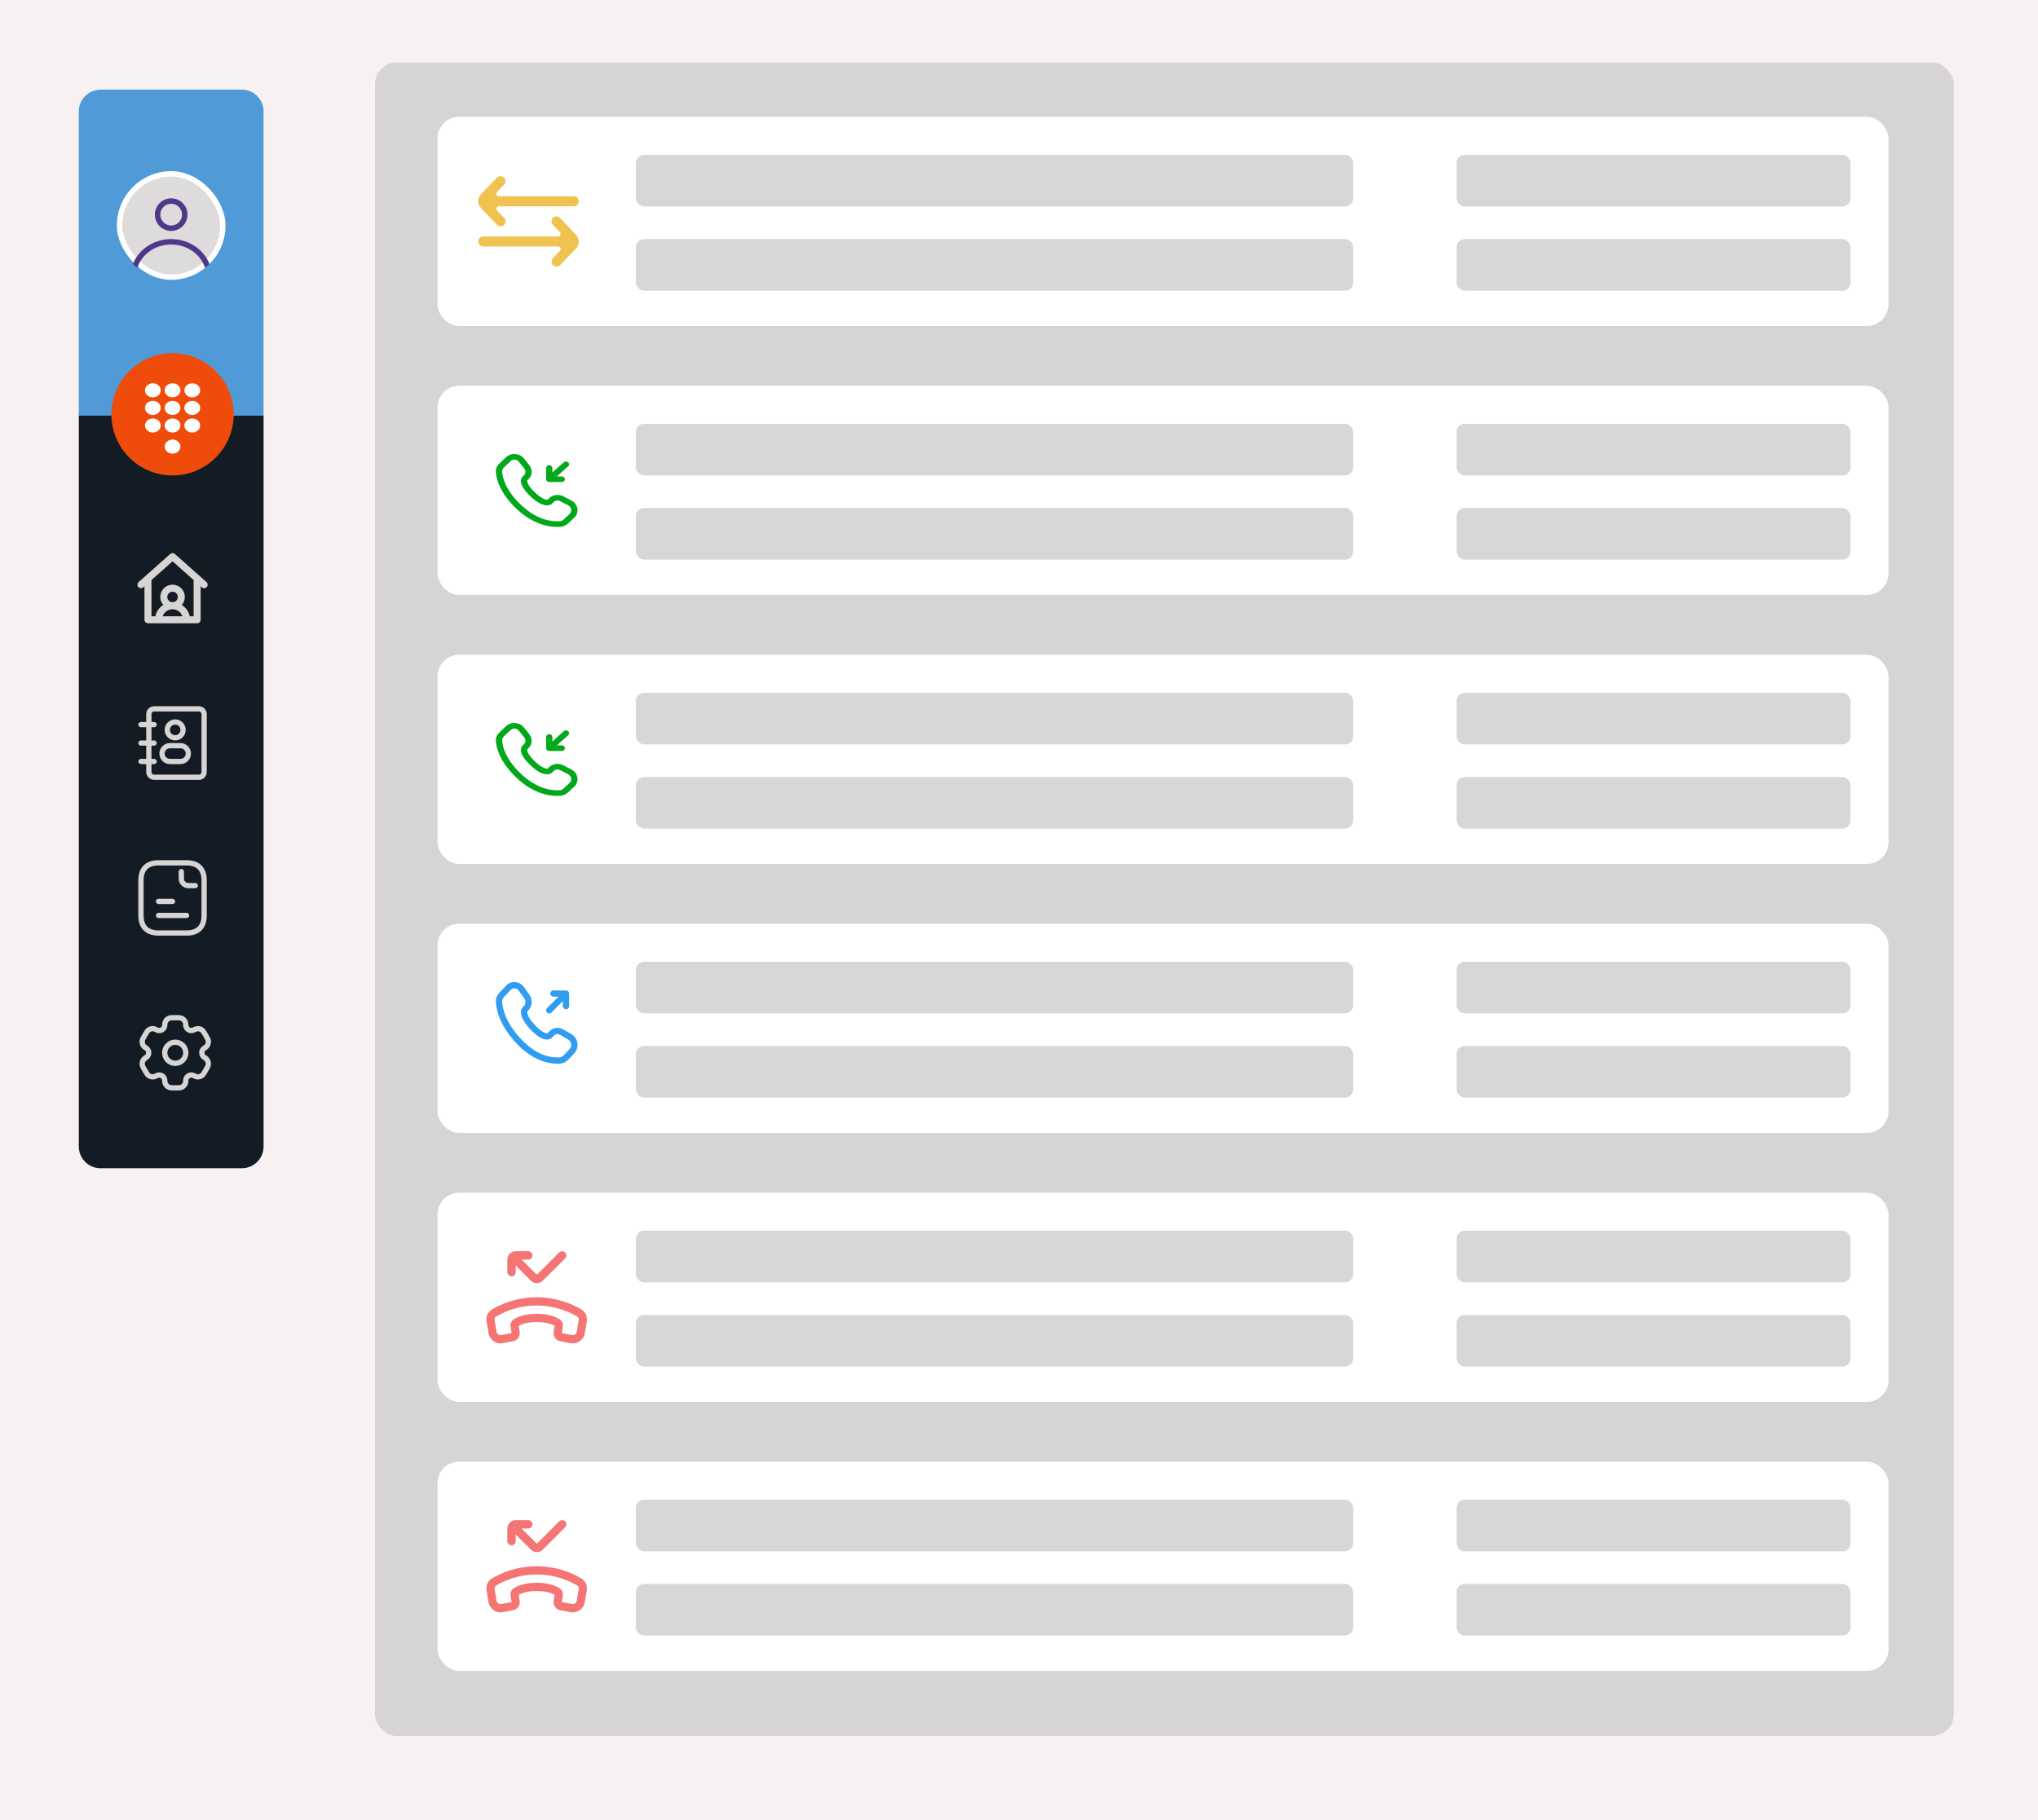 <svg width="750" height="670" viewBox="0 0 750 670" fill="none" xmlns="http://www.w3.org/2000/svg">
<rect x="0" y="0" width="750" height="670" fill="#333333" stroke="none"/>
<g clip-path="url(#clip0_11_199)">
<rect width="750" height="670" fill="white"/>
<rect width="750" height="670" fill="#F7F1F1"/>
<path d="M29 41C29 36.582 32.582 33 37 33H89C93.418 33 97 36.582 97 41V153H29V41Z" fill="#509BD7"/>
<path d="M29 153H97V422C97 426.418 93.418 430 89 430H37C32.582 430 29 426.418 29 422V153Z" fill="#131C24"/>
<rect x="44" y="64" width="38" height="38" rx="19" fill="#DDDBDB"/>
<rect x="44" y="64" width="38" height="38" rx="19" stroke="white" stroke-width="2"/>
<path fill-rule="evenodd" clip-rule="evenodd" d="M69 79C69 82.314 66.314 85 63 85C59.687 85 57 82.314 57 79C57 75.686 59.687 73 63 73C66.314 73 69 75.686 69 79ZM67 79C67 81.209 65.209 83 63 83C60.791 83 59 81.209 59 79C59 76.791 60.791 75 63 75C65.209 75 67 76.791 67 79Z" fill="#4F378A"/>
<path d="M63 88C56.526 88 51.01 91.828 48.908 97.192C49.42 97.7 49.959 98.181 50.523 98.632C52.088 93.708 56.997 90 63 90C69.004 90 73.912 93.708 75.477 98.632C76.041 98.181 76.58 97.7 77.092 97.192C74.991 91.828 69.475 88 63 88Z" fill="#4F378A"/>
<circle cx="63.5" cy="152.5" r="22.5" fill="#EF4C0B"/>
<path d="M56.25 146.248C55.481 146.248 54.743 145.975 54.199 145.489C53.656 145.003 53.35 144.344 53.35 143.657C53.35 142.97 53.656 142.311 54.199 141.825C54.743 141.34 55.481 141.067 56.25 141.067C57.019 141.067 57.757 141.34 58.301 141.825C58.844 142.311 59.15 142.97 59.15 143.657C59.15 144.344 58.844 145.003 58.301 145.489C57.757 145.975 57.019 146.248 56.25 146.248ZM63.5 146.248C62.731 146.248 61.993 145.975 61.449 145.489C60.906 145.003 60.6 144.344 60.6 143.657C60.6 142.97 60.906 142.311 61.449 141.825C61.993 141.34 62.731 141.067 63.5 141.067C64.269 141.067 65.007 141.34 65.551 141.825C66.094 142.311 66.4 142.97 66.4 143.657C66.4 144.344 66.094 145.003 65.551 145.489C65.007 145.975 64.269 146.248 63.5 146.248ZM70.75 146.248C69.981 146.248 69.243 145.975 68.699 145.489C68.156 145.003 67.85 144.344 67.85 143.657C67.85 142.97 68.156 142.311 68.699 141.825C69.243 141.34 69.981 141.067 70.75 141.067C71.519 141.067 72.257 141.34 72.801 141.825C73.344 142.311 73.65 142.97 73.65 143.657C73.65 144.344 73.344 145.003 72.801 145.489C72.257 145.975 71.519 146.248 70.75 146.248ZM56.25 152.725C55.481 152.725 54.743 152.452 54.199 151.966C53.656 151.48 53.35 150.821 53.35 150.134C53.35 149.447 53.656 148.788 54.199 148.302C54.743 147.816 55.481 147.543 56.25 147.543C57.019 147.543 57.757 147.816 58.301 148.302C58.844 148.788 59.15 149.447 59.15 150.134C59.15 150.821 58.844 151.48 58.301 151.966C57.757 152.452 57.019 152.725 56.25 152.725ZM63.5 152.725C62.731 152.725 61.993 152.452 61.449 151.966C60.906 151.48 60.6 150.821 60.6 150.134C60.6 149.447 60.906 148.788 61.449 148.302C61.993 147.816 62.731 147.543 63.5 147.543C64.269 147.543 65.007 147.816 65.551 148.302C66.094 148.788 66.4 149.447 66.4 150.134C66.4 150.821 66.094 151.48 65.551 151.966C65.007 152.452 64.269 152.725 63.5 152.725ZM70.75 152.725C69.981 152.725 69.243 152.452 68.699 151.966C68.156 151.48 67.85 150.821 67.85 150.134C67.85 149.447 68.156 148.788 68.699 148.302C69.243 147.816 69.981 147.543 70.75 147.543C71.519 147.543 72.257 147.816 72.801 148.302C73.344 148.788 73.65 149.447 73.65 150.134C73.65 150.821 73.344 151.48 72.801 151.966C72.257 152.452 71.519 152.725 70.75 152.725ZM56.25 159.201C55.481 159.201 54.743 158.928 54.199 158.443C53.656 157.957 53.35 157.298 53.35 156.611C53.35 155.924 53.656 155.265 54.199 154.779C54.743 154.293 55.481 154.02 56.25 154.02C57.019 154.02 57.757 154.293 58.301 154.779C58.844 155.265 59.15 155.924 59.15 156.611C59.15 157.298 58.844 157.957 58.301 158.443C57.757 158.928 57.019 159.201 56.25 159.201ZM63.5 159.201C62.731 159.201 61.993 158.928 61.449 158.443C60.906 157.957 60.6 157.298 60.6 156.611C60.6 155.924 60.906 155.265 61.449 154.779C61.993 154.293 62.731 154.02 63.5 154.02C64.269 154.02 65.007 154.293 65.551 154.779C66.094 155.265 66.4 155.924 66.4 156.611C66.4 157.298 66.094 157.957 65.551 158.443C65.007 158.928 64.269 159.201 63.5 159.201ZM63.5 166.973C62.731 166.973 61.993 166.7 61.449 166.215C60.906 165.729 60.6 165.07 60.6 164.383C60.6 163.696 60.906 163.037 61.449 162.551C61.993 162.065 62.731 161.792 63.5 161.792C64.269 161.792 65.007 162.065 65.551 162.551C66.094 163.037 66.4 163.696 66.4 164.383C66.4 165.07 66.094 165.729 65.551 166.215C65.007 166.7 64.269 166.973 63.5 166.973ZM70.75 159.201C69.981 159.201 69.243 158.928 68.699 158.443C68.156 157.957 67.85 157.298 67.85 156.611C67.85 155.924 68.156 155.265 68.699 154.779C69.243 154.293 69.981 154.02 70.75 154.02C71.519 154.02 72.257 154.293 72.801 154.779C73.344 155.265 73.65 155.924 73.65 156.611C73.65 157.298 73.344 157.957 72.801 158.443C72.257 158.928 71.519 159.201 70.75 159.201Z" fill="white"/>
<rect x="138" y="23" width="581" height="616" rx="8" fill="#D7D4D4"/>
<g clip-path="url(#clip1_11_199)">
<path fill-rule="evenodd" clip-rule="evenodd" d="M56.719 259.938C55.125 259.938 53.812 261.25 53.812 262.844V265.75H51.875C51.618 265.75 51.372 265.852 51.19 266.034C51.008 266.215 50.906 266.462 50.906 266.719C50.906 266.976 51.008 267.222 51.19 267.404C51.372 267.585 51.618 267.688 51.875 267.688H53.812V272.531H51.875C51.618 272.531 51.372 272.633 51.19 272.815C51.008 272.997 50.906 273.243 50.906 273.5C50.906 273.757 51.008 274.003 51.19 274.185C51.372 274.367 51.618 274.469 51.875 274.469H53.812V279.312H51.875C51.618 279.312 51.372 279.415 51.19 279.596C51.008 279.778 50.906 280.024 50.906 280.281C50.906 280.538 51.008 280.785 51.19 280.966C51.372 281.148 51.618 281.25 51.875 281.25H53.812V284.156C53.812 285.75 55.125 287.062 56.719 287.062H73.188C74.781 287.062 76.094 285.75 76.094 284.156V262.844C76.094 261.25 74.781 259.938 73.188 259.938H56.719ZM103.219 259.938C101.625 259.938 100.312 261.25 100.312 262.844V265.75H98.375C98.118 265.75 97.872 265.852 97.69 266.034C97.508 266.215 97.406 266.462 97.406 266.719C97.406 266.976 97.508 267.222 97.69 267.404C97.872 267.585 98.118 267.688 98.375 267.688H100.312V272.531H98.375C98.118 272.531 97.872 272.633 97.69 272.815C97.508 272.997 97.406 273.243 97.406 273.5C97.406 273.757 97.508 274.003 97.69 274.185C97.872 274.367 98.118 274.469 98.375 274.469H100.312V279.312H98.375C98.118 279.312 97.872 279.415 97.69 279.596C97.508 279.778 97.406 280.024 97.406 280.281C97.406 280.538 97.508 280.785 97.69 280.966C97.872 281.148 98.118 281.25 98.375 281.25H100.312V284.156C100.312 285.75 101.625 287.062 103.219 287.062H119.688C121.281 287.062 122.594 285.75 122.594 284.156V262.844C122.594 261.25 121.281 259.938 119.688 259.938H103.219ZM56.719 261.875H73.188C73.741 261.875 74.156 262.29 74.156 262.844V284.156C74.156 284.71 73.741 285.125 73.188 285.125H56.719C56.165 285.125 55.75 284.71 55.75 284.156V281.25H56.719C56.976 281.25 57.222 281.148 57.404 280.966C57.585 280.785 57.688 280.538 57.688 280.281C57.688 280.024 57.585 279.778 57.404 279.596C57.222 279.415 56.976 279.312 56.719 279.312H55.75V274.469H56.719C56.976 274.469 57.222 274.367 57.404 274.185C57.585 274.003 57.688 273.757 57.688 273.5C57.688 273.243 57.585 272.997 57.404 272.815C57.222 272.633 56.976 272.531 56.719 272.531H55.75V267.688H56.719C56.976 267.688 57.222 267.585 57.404 267.404C57.585 267.222 57.688 266.976 57.688 266.719C57.688 266.462 57.585 266.215 57.404 266.034C57.222 265.852 56.976 265.75 56.719 265.75H55.75V262.844C55.75 262.29 56.165 261.875 56.719 261.875ZM103.219 261.875H119.688C120.241 261.875 120.656 262.29 120.656 262.844V284.156C120.656 284.71 120.241 285.125 119.688 285.125H103.219C102.665 285.125 102.25 284.71 102.25 284.156V281.25H103.219C103.476 281.25 103.722 281.148 103.904 280.966C104.085 280.785 104.188 280.538 104.188 280.281C104.188 280.024 104.085 279.778 103.904 279.596C103.722 279.415 103.476 279.312 103.219 279.312H102.25V274.469H103.219C103.476 274.469 103.722 274.367 103.904 274.185C104.085 274.003 104.188 273.757 104.188 273.5C104.188 273.243 104.085 272.997 103.904 272.815C103.722 272.633 103.476 272.531 103.219 272.531H102.25V267.688H103.219C103.476 267.688 103.722 267.585 103.904 267.404C104.085 267.222 104.188 266.976 104.188 266.719C104.188 266.462 104.085 266.215 103.904 266.034C103.722 265.852 103.476 265.75 103.219 265.75H102.25V262.844C102.25 262.29 102.665 261.875 103.219 261.875ZM64.469 264.781C62.34 264.781 60.594 266.528 60.594 268.656C60.594 270.785 62.34 272.531 64.469 272.531C66.597 272.531 68.344 270.785 68.344 268.656C68.344 266.528 66.597 264.781 64.469 264.781ZM64.469 266.719C65.55 266.719 66.406 267.575 66.406 268.656C66.406 269.738 65.55 270.594 64.469 270.594C63.387 270.594 62.531 269.738 62.531 268.656C62.531 267.575 63.387 266.719 64.469 266.719ZM111.938 266.719C108.204 266.719 105.156 269.766 105.156 273.5C105.156 277.234 108.204 280.281 111.938 280.281C112.065 280.281 112.191 280.256 112.308 280.208C112.426 280.159 112.533 280.087 112.623 279.998C112.712 279.908 112.784 279.801 112.833 279.683C112.881 279.566 112.906 279.44 112.906 279.312C112.906 279.185 112.881 279.059 112.833 278.942C112.784 278.824 112.712 278.717 112.623 278.627C112.533 278.538 112.426 278.466 112.308 278.417C112.191 278.369 112.065 278.344 111.938 278.344C109.251 278.344 107.094 276.187 107.094 273.5C107.094 270.813 109.251 268.656 111.938 268.656C114.624 268.656 116.781 270.813 116.781 273.5V275.438C116.781 275.984 116.359 276.406 115.812 276.406C115.266 276.406 114.844 275.984 114.844 275.438V273.5C114.844 271.906 113.531 270.594 111.938 270.594C110.344 270.594 109.031 271.906 109.031 273.5C109.031 275.094 110.344 276.406 111.938 276.406C112.316 276.406 112.679 276.331 113.012 276.196C113.35 277.427 114.481 278.344 115.812 278.344C117.406 278.344 118.719 277.031 118.719 275.438V273.5C118.719 269.766 115.671 266.719 111.938 266.719ZM111.938 272.531C112.484 272.531 112.906 272.953 112.906 273.5C112.906 274.047 112.484 274.469 111.938 274.469C111.391 274.469 110.969 274.047 110.969 273.5C110.969 272.953 111.391 272.531 111.938 272.531ZM62.531 273.5C60.401 273.5 58.656 275.245 58.656 277.375C58.656 279.505 60.401 281.25 62.531 281.25H66.406C68.536 281.25 70.281 279.505 70.281 277.375C70.281 275.245 68.536 273.5 66.406 273.5H62.531ZM62.531 275.438H66.406C67.496 275.438 68.344 276.285 68.344 277.375C68.344 278.465 67.496 279.312 66.406 279.312H62.531C61.441 279.312 60.594 278.465 60.594 277.375C60.594 276.285 61.441 275.438 62.531 275.438Z" fill="#D7D4D4"/>
</g>
<path d="M75.983 214.243L64.358 203.909C64.121 203.699 63.816 203.583 63.5 203.583C63.184 203.583 62.879 203.699 62.642 203.909L51.017 214.243C50.761 214.47 50.606 214.79 50.586 215.132C50.566 215.474 50.682 215.81 50.909 216.066C51.137 216.322 51.457 216.477 51.799 216.498C52.141 216.518 52.477 216.401 52.733 216.174L53.167 215.788V228.125C53.167 228.295 53.2 228.463 53.265 228.619C53.33 228.776 53.425 228.918 53.545 229.038C53.665 229.158 53.807 229.254 53.964 229.318C54.121 229.383 54.289 229.417 54.458 229.417H72.542C72.711 229.417 72.879 229.383 73.036 229.318C73.193 229.254 73.335 229.158 73.455 229.038C73.575 228.918 73.67 228.776 73.735 228.619C73.8 228.463 73.833 228.295 73.833 228.125V215.788L74.267 216.174C74.394 216.287 74.542 216.373 74.702 216.429C74.862 216.484 75.032 216.508 75.201 216.498C75.371 216.488 75.536 216.444 75.689 216.37C75.841 216.296 75.978 216.193 76.091 216.066C76.203 215.939 76.29 215.792 76.345 215.631C76.401 215.471 76.424 215.301 76.414 215.132C76.404 214.963 76.361 214.797 76.287 214.645C76.213 214.492 76.109 214.355 75.983 214.243ZM59.863 226.833C60.126 226.079 60.618 225.424 61.269 224.962C61.921 224.499 62.701 224.25 63.5 224.25C64.299 224.25 65.079 224.499 65.731 224.962C66.382 225.424 66.874 226.079 67.137 226.833H59.863ZM61.562 219.729C61.562 219.346 61.676 218.971 61.889 218.653C62.102 218.334 62.404 218.086 62.758 217.939C63.113 217.793 63.502 217.754 63.878 217.829C64.254 217.904 64.599 218.088 64.87 218.359C65.141 218.63 65.326 218.975 65.4 219.351C65.475 219.727 65.437 220.117 65.29 220.471C65.143 220.825 64.895 221.127 64.576 221.34C64.258 221.553 63.883 221.667 63.5 221.667C62.986 221.666 62.494 221.462 62.131 221.099C61.767 220.735 61.563 220.243 61.562 219.729ZM71.25 226.833H69.828C69.649 225.977 69.299 225.166 68.797 224.449C68.296 223.732 67.654 223.125 66.91 222.664C67.622 221.851 68.016 220.809 68.021 219.729C68.021 218.53 67.544 217.38 66.697 216.532C65.849 215.685 64.699 215.208 63.5 215.208C62.301 215.208 61.151 215.685 60.303 216.532C59.456 217.38 58.979 218.53 58.979 219.729C58.983 220.809 59.378 221.851 60.09 222.664C59.346 223.125 58.705 223.732 58.203 224.449C57.702 225.166 57.351 225.977 57.172 226.833H55.75V213.492L63.5 206.603L71.25 213.492V226.833Z" fill="#D7D4D4"/>
<path fill-rule="evenodd" clip-rule="evenodd" d="M54.119 320.019C53.291 320.91 52.844 322.253 52.844 324.042V336.958C52.844 338.747 53.291 340.09 54.119 340.981C54.934 341.86 56.258 342.448 58.333 342.448H68.667C70.742 342.448 72.066 341.86 72.881 340.981C73.709 340.09 74.156 338.747 74.156 336.958V324.042C74.156 322.253 73.709 320.91 72.881 320.019C72.066 319.14 70.742 318.552 68.667 318.552H58.333C56.258 318.552 54.934 319.14 54.119 320.019ZM52.699 318.7C53.982 317.318 55.888 316.615 58.333 316.615H68.667C71.112 316.615 73.018 317.318 74.301 318.7C75.572 320.069 76.094 321.956 76.094 324.042V336.958C76.094 339.044 75.572 340.931 74.301 342.3C73.018 343.682 71.112 344.385 68.667 344.385H58.333C55.888 344.385 53.982 343.682 52.699 342.3C51.428 340.931 50.906 339.044 50.906 336.958V324.042C50.906 321.956 51.428 320.069 52.699 318.7Z" fill="#D7D4D4"/>
<path fill-rule="evenodd" clip-rule="evenodd" d="M66.729 319.844C67.264 319.844 67.698 320.277 67.698 320.813V323.396C67.698 324.282 68.427 325.01 69.312 325.01H71.896C72.431 325.01 72.865 325.444 72.865 325.979C72.865 326.514 72.431 326.948 71.896 326.948H69.312C67.357 326.948 65.76 325.352 65.76 323.396V320.813C65.76 320.277 66.194 319.844 66.729 319.844Z" fill="#D7D4D4"/>
<path fill-rule="evenodd" clip-rule="evenodd" d="M57.365 331.792C57.365 331.257 57.798 330.823 58.333 330.823H63.5C64.035 330.823 64.469 331.257 64.469 331.792C64.469 332.327 64.035 332.76 63.5 332.76H58.333C57.798 332.76 57.365 332.327 57.365 331.792Z" fill="#D7D4D4"/>
<path fill-rule="evenodd" clip-rule="evenodd" d="M57.365 336.958C57.365 336.423 57.798 335.99 58.333 335.99H68.667C69.202 335.99 69.635 336.423 69.635 336.958C69.635 337.493 69.202 337.927 68.667 337.927H58.333C57.798 337.927 57.365 337.493 57.365 336.958Z" fill="#D7D4D4"/>
<path fill-rule="evenodd" clip-rule="evenodd" d="M64.5 382.656C61.825 382.656 59.656 384.825 59.656 387.5C59.656 390.175 61.825 392.344 64.5 392.344C67.175 392.344 69.344 390.175 69.344 387.5C69.344 384.825 67.175 382.656 64.5 382.656ZM61.594 387.5C61.594 385.895 62.895 384.594 64.5 384.594C66.105 384.594 67.406 385.895 67.406 387.5C67.406 389.105 66.105 390.406 64.5 390.406C62.895 390.406 61.594 389.105 61.594 387.5Z" fill="#D7D4D4"/>
<path fill-rule="evenodd" clip-rule="evenodd" d="M64.467 373.615C63.893 373.615 63.414 373.615 63.02 373.641C62.611 373.669 62.224 373.73 61.849 373.885C60.979 374.245 60.287 374.937 59.927 375.807C59.739 376.26 59.688 376.738 59.669 377.257C59.653 377.674 59.443 378.022 59.132 378.202C58.821 378.381 58.414 378.39 58.045 378.194C57.586 377.952 57.147 377.757 56.661 377.693C55.727 377.57 54.782 377.823 54.035 378.397C53.713 378.644 53.467 378.949 53.238 379.289C53.018 379.617 52.778 380.032 52.491 380.529L52.459 380.585C52.172 381.083 51.932 381.498 51.758 381.852C51.578 382.221 51.437 382.586 51.384 382.988C51.261 383.922 51.514 384.867 52.087 385.614C52.386 386.003 52.774 386.286 53.214 386.562C53.567 386.785 53.764 387.141 53.764 387.5C53.764 387.859 53.567 388.215 53.214 388.438C52.774 388.714 52.386 388.997 52.087 389.386C51.514 390.133 51.261 391.078 51.383 392.012C51.437 392.414 51.578 392.779 51.758 393.148C51.932 393.502 52.172 393.917 52.459 394.414L52.491 394.471C52.778 394.968 53.018 395.383 53.238 395.71C53.467 396.051 53.712 396.356 54.035 396.603C54.782 397.177 55.727 397.43 56.66 397.307C57.147 397.243 57.586 397.048 58.045 396.806C58.414 396.61 58.821 396.619 59.132 396.798C59.443 396.978 59.653 397.326 59.669 397.743C59.688 398.262 59.739 398.74 59.927 399.193C60.287 400.063 60.979 400.755 61.849 401.115C62.224 401.27 62.611 401.331 63.02 401.359C63.414 401.385 63.893 401.385 64.467 401.385H64.533C65.107 401.385 65.586 401.385 65.98 401.359C66.389 401.331 66.776 401.27 67.151 401.115C68.021 400.755 68.713 400.063 69.073 399.193C69.261 398.74 69.312 398.262 69.331 397.743C69.347 397.326 69.557 396.978 69.868 396.798C70.179 396.619 70.586 396.61 70.955 396.805C71.414 397.048 71.853 397.243 72.339 397.307C73.273 397.43 74.218 397.177 74.965 396.603C75.287 396.356 75.533 396.051 75.762 395.71C75.982 395.383 76.222 394.968 76.509 394.471L76.541 394.414C76.828 393.917 77.068 393.502 77.242 393.148C77.422 392.779 77.563 392.414 77.616 392.012C77.739 391.078 77.486 390.133 76.913 389.386C76.614 388.997 76.226 388.714 75.786 388.438C75.433 388.215 75.237 387.859 75.237 387.5C75.237 387.141 75.433 386.785 75.786 386.563C76.226 386.286 76.614 386.003 76.913 385.614C77.486 384.867 77.74 383.922 77.617 382.988C77.563 382.586 77.422 382.221 77.242 381.852C77.068 381.498 76.829 381.083 76.541 380.586L76.509 380.529C76.222 380.032 75.982 379.617 75.762 379.289C75.533 378.949 75.288 378.644 74.966 378.397C74.218 377.823 73.273 377.57 72.339 377.693C71.853 377.757 71.414 377.952 70.955 378.194C70.586 378.39 70.179 378.381 69.868 378.202C69.558 378.022 69.347 377.674 69.331 377.257C69.312 376.738 69.261 376.26 69.073 375.807C68.713 374.937 68.021 374.245 67.151 373.885C66.776 373.73 66.389 373.669 65.98 373.641C65.586 373.615 65.107 373.615 64.533 373.615H64.467ZM62.59 375.675C62.69 375.634 62.842 375.596 63.152 375.574C63.472 375.553 63.885 375.552 64.5 375.552C65.115 375.552 65.528 375.553 65.847 375.574C66.159 375.596 66.31 375.634 66.409 375.675C66.805 375.839 67.12 376.153 67.283 376.549C67.335 376.674 67.378 376.868 67.395 377.329C67.433 378.353 67.962 379.338 68.9 379.88C69.837 380.421 70.955 380.386 71.861 379.907C72.269 379.692 72.459 379.632 72.592 379.614C73.017 379.558 73.446 379.673 73.786 379.934C73.872 379.999 73.98 380.112 74.154 380.37C74.333 380.636 74.54 380.993 74.847 381.526C75.155 382.059 75.361 382.417 75.502 382.704C75.639 382.984 75.681 383.134 75.695 383.241C75.751 383.666 75.636 384.095 75.376 384.435C75.293 384.542 75.147 384.676 74.755 384.922C73.888 385.467 73.299 386.417 73.299 387.5C73.299 388.583 73.888 389.533 74.755 390.078C75.146 390.324 75.293 390.458 75.376 390.565C75.636 390.905 75.751 391.334 75.695 391.759C75.681 391.866 75.639 392.016 75.501 392.296C75.361 392.583 75.155 392.941 74.847 393.474C74.54 394.007 74.333 394.364 74.154 394.63C73.98 394.888 73.871 395 73.786 395.066C73.446 395.327 73.017 395.442 72.592 395.386C72.458 395.368 72.268 395.308 71.86 395.093C70.955 394.614 69.837 394.579 68.899 395.12C67.962 395.662 67.433 396.647 67.395 397.671C67.378 398.132 67.335 398.326 67.283 398.451C67.12 398.847 66.805 399.161 66.409 399.325C66.31 399.366 66.159 399.404 65.847 399.426C65.528 399.447 65.115 399.448 64.5 399.448C63.885 399.448 63.472 399.447 63.152 399.426C62.842 399.404 62.69 399.366 62.59 399.325C62.195 399.161 61.88 398.847 61.717 398.451C61.665 398.326 61.622 398.132 61.605 397.671C61.567 396.647 61.038 395.662 60.1 395.12C59.163 394.579 58.045 394.614 57.14 395.093C56.731 395.308 56.542 395.368 56.408 395.386C55.983 395.442 55.554 395.327 55.214 395.066C55.128 395.001 55.02 394.888 54.846 394.63C54.667 394.364 54.46 394.007 54.153 393.474C53.845 392.941 53.639 392.583 53.498 392.296C53.361 392.016 53.319 391.866 53.304 391.759C53.249 391.334 53.364 390.905 53.624 390.565C53.706 390.458 53.854 390.324 54.244 390.078C55.112 389.533 55.701 388.583 55.701 387.5C55.701 386.417 55.112 385.467 54.245 384.922C53.854 384.676 53.707 384.542 53.624 384.435C53.364 384.095 53.249 383.666 53.305 383.241C53.319 383.134 53.361 382.984 53.498 382.704C53.639 382.416 53.845 382.059 54.153 381.526C54.461 380.993 54.667 380.636 54.846 380.37C55.02 380.111 55.129 379.999 55.214 379.934C55.554 379.673 55.983 379.558 56.408 379.614C56.542 379.632 56.732 379.692 57.14 379.907C58.045 380.386 59.163 380.421 60.1 379.88C61.038 379.338 61.567 378.353 61.605 377.329C61.622 376.868 61.665 376.674 61.717 376.549C61.88 376.153 62.195 375.839 62.59 375.675Z" fill="#D7D4D4"/>
<rect x="161" y="43" width="534" height="77" rx="8" fill="white"/>
<rect x="161" y="142" width="534" height="77" rx="8" fill="white"/>
<rect x="161" y="241" width="534" height="77" rx="8" fill="white"/>
<rect x="161" y="340" width="534" height="77" rx="8" fill="white"/>
<rect x="161" y="439" width="534" height="77" rx="8" fill="white"/>
<rect x="161" y="538" width="534" height="77" rx="8" fill="white"/>
<rect x="234" y="57" width="264" height="19" rx="3" fill="#D9D6D6"/>
<rect x="234" y="156" width="264" height="19" rx="3" fill="#D9D6D6"/>
<rect x="234" y="255" width="264" height="19" rx="3" fill="#D9D6D6"/>
<rect x="234" y="354" width="264" height="19" rx="3" fill="#D9D6D6"/>
<rect x="234" y="453" width="264" height="19" rx="3" fill="#D9D6D6"/>
<rect x="234" y="552" width="264" height="19" rx="3" fill="#D9D6D6"/>
<rect x="536" y="57" width="145" height="19" rx="3" fill="#D9D6D6"/>
<rect x="536" y="156" width="145" height="19" rx="3" fill="#D9D6D6"/>
<rect x="536" y="255" width="145" height="19" rx="3" fill="#D9D6D6"/>
<rect x="536" y="354" width="145" height="19" rx="3" fill="#D9D6D6"/>
<rect x="536" y="453" width="145" height="19" rx="3" fill="#D9D6D6"/>
<rect x="536" y="552" width="145" height="19" rx="3" fill="#D9D6D6"/>
<rect x="536" y="88" width="145" height="19" rx="3" fill="#D9D6D6"/>
<rect x="536" y="187" width="145" height="19" rx="3" fill="#D9D6D6"/>
<rect x="536" y="286" width="145" height="19" rx="3" fill="#D9D6D6"/>
<rect x="536" y="385" width="145" height="19" rx="3" fill="#D9D6D6"/>
<rect x="536" y="484" width="145" height="19" rx="3" fill="#D9D6D6"/>
<rect x="536" y="583" width="145" height="19" rx="3" fill="#D9D6D6"/>
<rect x="234" y="88" width="264" height="19" rx="3" fill="#D9D6D6"/>
<rect x="234" y="187" width="264" height="19" rx="3" fill="#D9D6D6"/>
<rect x="234" y="286" width="264" height="19" rx="3" fill="#D9D6D6"/>
<rect x="234" y="385" width="264" height="19" rx="3" fill="#D9D6D6"/>
<rect x="234" y="484" width="264" height="19" rx="3" fill="#D9D6D6"/>
<rect x="234" y="583" width="264" height="19" rx="3" fill="#D9D6D6"/>
<g clip-path="url(#clip2_11_199)">
<path fill-rule="evenodd" clip-rule="evenodd" d="M185.531 67.952L182.919 70.691C182.36 71.282 182.778 72.233 183.591 72.233H211.15C212.171 72.233 213 73.083 213 74.105V74.093C213 75.117 212.171 75.935 211.15 75.935H183.618C182.802 75.935 182.386 76.937 182.952 77.524L185.55 80.225C186.253 80.963 186.221 82.139 185.476 82.835L185.472 82.843C184.736 83.533 183.581 83.498 182.888 82.763L177.01 76.583C175.658 75.152 175.665 72.912 177.023 71.487L182.849 65.418C183.541 64.693 184.686 64.658 185.42 65.341L185.439 65.359C186.182 66.049 186.223 67.212 185.531 67.952ZM203.561 97.642L203.58 97.66C204.314 98.343 205.459 98.308 206.151 97.582L211.977 91.513C213.337 90.088 213.342 87.848 211.992 86.415L206.112 80.236C205.421 79.502 204.266 79.466 203.53 80.154L203.524 80.16C202.779 80.856 202.747 82.028 203.452 82.765L206.048 85.464C206.614 86.053 206.198 87.043 205.382 87.043H177.85C176.829 87.043 176 87.861 176 88.885V88.888C176 89.91 176.829 90.746 177.85 90.746H205.409C206.222 90.746 206.64 91.708 206.081 92.299L203.469 95.054C202.777 95.794 202.818 96.951 203.561 97.642Z" fill="#F0C351"/>
</g>
<path fill-rule="evenodd" clip-rule="evenodd" d="M192.853 168.788C191.29 166.813 188.163 166.48 186.273 168.258L183.853 170.534C183.027 171.311 182.399 172.39 182.475 173.649C182.628 176.195 183.838 181.408 190.21 187.401C197.039 193.823 203.553 194.146 206.365 193.898C207.516 193.797 208.448 193.248 209.132 192.605L211.322 190.546C213.334 188.653 212.748 185.487 210.23 184.192L207.285 182.678C205.591 181.807 203.491 182.057 202.144 183.324L201.514 183.916C201.469 183.93 201.329 183.964 201.062 183.925C200.441 183.835 199.102 183.346 196.894 181.269C194.693 179.199 194.151 177.924 194.048 177.297C193.998 176.994 194.049 176.835 194.069 176.785L194.072 176.777L194.45 176.422C195.941 175.019 196.047 172.823 194.797 171.244L192.853 168.788ZM187.95 169.681C188.756 168.923 190.175 168.982 190.965 169.98L192.909 172.437C193.56 173.259 193.46 174.353 192.773 174.999L192.331 175.415L193.15 176.11C192.331 175.415 192.329 175.417 192.329 175.417L192.326 175.419L192.322 175.423L192.313 175.432L192.292 175.453C192.278 175.468 192.262 175.485 192.245 175.504C192.211 175.542 192.173 175.589 192.132 175.645C192.052 175.758 191.964 175.906 191.89 176.092C191.739 176.47 191.657 176.971 191.76 177.596C191.961 178.825 192.863 180.477 195.217 182.692C197.565 184.9 199.338 185.768 200.691 185.964C201.385 186.065 201.947 185.985 202.373 185.835C202.581 185.761 202.745 185.675 202.869 185.597C202.93 185.558 202.982 185.521 203.023 185.489C203.044 185.472 203.062 185.457 203.078 185.443L203.1 185.424L203.11 185.415L203.114 185.411L203.117 185.409C203.117 185.409 203.119 185.407 202.306 184.717L203.119 185.407L203.821 184.746C204.415 184.188 205.341 184.062 206.131 184.468L209.077 185.983C210.342 186.634 210.59 188.234 209.645 189.123L207.455 191.183C207.025 191.587 206.575 191.804 206.137 191.843C203.925 192.038 198.153 191.871 191.887 185.978C185.911 180.358 184.909 175.617 184.784 173.538C184.751 172.988 185.019 172.437 185.53 171.957L187.95 169.681Z" fill="#01A91A"/>
<path d="M206.75 177.428C207.389 177.428 207.906 176.965 207.906 176.395C207.906 175.824 207.389 175.362 206.75 175.362H204.916L209.109 171.616C209.561 171.213 209.561 170.559 209.109 170.155C208.658 169.752 207.926 169.752 207.474 170.155L203.281 173.901V172.263C203.281 171.693 202.764 171.23 202.125 171.23C201.486 171.23 200.969 171.693 200.969 172.263V176.395C200.969 176.965 201.486 177.428 202.125 177.428H206.75Z" fill="#01A91A"/>
<path fill-rule="evenodd" clip-rule="evenodd" d="M192.853 267.788C191.29 265.813 188.163 265.48 186.273 267.258L183.853 269.534C183.027 270.311 182.399 271.39 182.475 272.649C182.628 275.195 183.838 280.408 190.21 286.401C197.039 292.823 203.553 293.146 206.365 292.898C207.516 292.797 208.448 292.248 209.132 291.605L211.322 289.546C213.334 287.653 212.748 284.487 210.23 283.192L207.285 281.678C205.591 280.807 203.491 281.057 202.144 282.324L201.514 282.916C201.469 282.93 201.329 282.964 201.062 282.925C200.441 282.835 199.102 282.346 196.894 280.269C194.693 278.199 194.151 276.924 194.048 276.297C193.998 275.994 194.049 275.835 194.069 275.785L194.072 275.777L194.45 275.422C195.941 274.019 196.047 271.823 194.797 270.244L192.853 267.788ZM187.95 268.681C188.756 267.923 190.175 267.982 190.965 268.98L192.909 271.437C193.56 272.259 193.46 273.353 192.773 273.999L192.331 274.415L193.15 275.11C192.331 274.415 192.329 274.417 192.329 274.417L192.326 274.419L192.322 274.423L192.313 274.432L192.292 274.453C192.278 274.468 192.262 274.485 192.245 274.504C192.211 274.542 192.173 274.589 192.132 274.645C192.052 274.758 191.964 274.906 191.89 275.092C191.739 275.47 191.657 275.971 191.76 276.596C191.961 277.825 192.863 279.477 195.217 281.692C197.565 283.9 199.338 284.768 200.691 284.964C201.385 285.065 201.947 284.985 202.373 284.835C202.581 284.761 202.745 284.675 202.869 284.597C202.93 284.558 202.982 284.521 203.023 284.489C203.044 284.472 203.062 284.457 203.078 284.443L203.1 284.424L203.11 284.415L203.114 284.411L203.117 284.409C203.117 284.409 203.119 284.407 202.306 283.717L203.119 284.407L203.821 283.746C204.415 283.188 205.341 283.062 206.131 283.468L209.077 284.983C210.342 285.634 210.59 287.234 209.645 288.123L207.455 290.183C207.025 290.587 206.575 290.804 206.137 290.843C203.925 291.038 198.153 290.871 191.887 284.978C185.911 279.358 184.909 274.617 184.784 272.538C184.751 271.988 185.019 271.437 185.53 270.957L187.95 268.681Z" fill="#01A91A"/>
<path d="M206.75 276.428C207.389 276.428 207.906 275.965 207.906 275.395C207.906 274.824 207.389 274.362 206.75 274.362H204.916L209.109 270.616C209.561 270.213 209.561 269.559 209.109 269.155C208.658 268.752 207.926 268.752 207.474 269.155L203.281 272.901V271.263C203.281 270.693 202.764 270.23 202.125 270.23C201.486 270.23 200.969 270.693 200.969 271.263V275.395C200.969 275.965 201.486 276.428 202.125 276.428H206.75Z" fill="#01A91A"/>
<path fill-rule="evenodd" clip-rule="evenodd" d="M192.853 363.359C191.29 361.149 188.163 360.776 186.273 362.767L183.853 365.314C183.027 366.184 182.399 367.392 182.475 368.801C182.628 371.652 183.838 377.487 190.21 384.195C197.039 391.384 203.553 391.746 206.365 391.468C207.516 391.355 208.448 390.741 209.132 390.021L211.322 387.715C213.334 385.597 212.748 382.052 210.23 380.603L207.285 378.908C205.591 377.933 203.491 378.213 202.144 379.631L201.514 380.294C201.469 380.31 201.329 380.348 201.062 380.304C200.441 380.204 199.102 379.656 196.894 377.331C194.693 375.014 194.151 373.587 194.048 372.885C193.998 372.546 194.049 372.367 194.069 372.311L194.072 372.302L194.45 371.905C195.941 370.334 196.047 367.877 194.797 366.109L192.853 363.359ZM187.95 364.359C188.756 363.511 190.175 363.577 190.965 364.694L192.909 367.444C193.56 368.365 193.46 369.589 192.773 370.312L192.331 370.778L193.15 371.556C192.331 370.778 192.329 370.78 192.329 370.78L192.326 370.782L192.322 370.787L192.312 370.797L192.292 370.821C192.278 370.837 192.262 370.856 192.245 370.878C192.211 370.92 192.173 370.973 192.132 371.036C192.052 371.162 191.964 371.328 191.89 371.536C191.739 371.959 191.657 372.52 191.76 373.22C191.961 374.595 192.863 376.445 195.217 378.924C197.565 381.396 199.338 382.367 200.691 382.587C201.385 382.7 201.947 382.61 202.373 382.442C202.581 382.36 202.745 382.263 202.869 382.176C202.93 382.132 202.982 382.091 203.023 382.054C203.044 382.036 203.062 382.019 203.078 382.004L203.1 381.982L203.11 381.972L203.114 381.967L203.117 381.965C203.117 381.965 203.119 381.963 202.306 381.191L203.119 381.963L203.821 381.224C204.415 380.598 205.341 380.457 206.131 380.912L209.077 382.608C210.342 383.336 210.59 385.128 209.645 386.123L207.455 388.428C207.025 388.881 206.575 389.124 206.137 389.167C203.925 389.385 198.153 389.199 191.887 382.603C185.911 376.311 184.909 371.004 184.784 368.677C184.751 368.061 185.019 367.445 185.53 366.907L187.95 364.359Z" fill="#309DF0"/>
<path d="M203.667 364.552C203.028 364.552 202.51 365.069 202.51 365.708C202.51 366.347 203.028 366.864 203.667 366.864H205.5L201.307 371.057C200.856 371.509 200.856 372.241 201.307 372.692C201.759 373.144 202.491 373.144 202.943 372.692L207.135 368.499V370.333C207.135 370.972 207.653 371.489 208.292 371.489C208.93 371.489 209.448 370.972 209.448 370.333V365.708C209.448 365.069 208.93 364.552 208.292 364.552H203.667Z" fill="#309DF0"/>
<path d="M194.417 460.542C195.268 460.542 195.958 461.232 195.958 462.083C195.958 462.935 195.268 463.625 194.417 463.625H191.972L197.566 469.219L205.792 460.993C206.394 460.391 207.37 460.391 207.972 460.993C208.574 461.595 208.574 462.571 207.972 463.173L199.75 471.396C198.552 472.594 196.614 472.6 195.409 471.416C195.367 471.378 195.326 471.339 195.285 471.299L189.792 465.805V468.25C189.792 469.101 189.101 469.792 188.25 469.792C187.399 469.792 186.708 469.101 186.708 468.25V463.625C186.708 461.922 188.089 460.542 189.792 460.542H194.417Z" fill="#F03030" fill-opacity="0.67"/>
<path fill-rule="evenodd" clip-rule="evenodd" d="M197.5 477.5C189.545 477.5 183.644 480.408 180.964 482.033C179.424 482.967 178.791 484.732 179.06 486.367L179.766 490.652C180.179 493.159 182.54 494.839 185.011 494.384L188.812 493.685C190.426 493.388 191.505 491.835 191.235 490.198L190.881 488.047C191.786 487.511 193.844 486.609 197.5 486.609C201.156 486.609 203.214 487.511 204.119 488.047L203.765 490.198C203.495 491.835 204.574 493.388 206.188 493.685L209.989 494.384C212.46 494.839 214.821 493.159 215.234 490.652L215.94 486.367C216.209 484.732 215.576 482.967 214.036 482.033C211.356 480.408 205.455 477.5 197.5 477.5ZM182.507 484.638C184.901 483.186 190.266 480.536 197.5 480.536C204.734 480.536 210.099 483.186 212.493 484.638C212.843 484.85 213.073 485.302 212.98 485.868L212.274 490.152C212.137 490.988 211.35 491.548 210.526 491.397L206.725 490.697L207.105 488.389C207.26 487.445 206.968 486.287 205.952 485.623C204.682 484.795 202.03 483.573 197.5 483.573C192.97 483.573 190.318 484.795 189.048 485.623C188.032 486.287 187.74 487.445 187.895 488.389L188.275 490.697L184.474 491.397C183.65 491.548 182.863 490.988 182.726 490.152L182.02 485.868C181.927 485.302 182.157 484.85 182.507 484.638Z" fill="#F03030" fill-opacity="0.67"/>
<path d="M194.417 559.542C195.268 559.542 195.958 560.232 195.958 561.083C195.958 561.935 195.268 562.625 194.417 562.625H191.972L197.566 568.219L205.792 559.993C206.394 559.391 207.37 559.391 207.972 559.993C208.574 560.595 208.574 561.571 207.972 562.173L199.75 570.396C198.552 571.594 196.614 571.6 195.409 570.416C195.367 570.378 195.326 570.339 195.285 570.299L189.792 564.805V567.25C189.792 568.101 189.101 568.792 188.25 568.792C187.399 568.792 186.708 568.101 186.708 567.25V562.625C186.708 560.922 188.089 559.542 189.792 559.542H194.417Z" fill="#F03030" fill-opacity="0.67"/>
<path fill-rule="evenodd" clip-rule="evenodd" d="M197.5 576.5C189.545 576.5 183.644 579.408 180.964 581.033C179.424 581.967 178.791 583.732 179.06 585.367L179.766 589.652C180.179 592.159 182.54 593.839 185.011 593.384L188.812 592.685C190.426 592.388 191.505 590.835 191.235 589.198L190.881 587.047C191.786 586.511 193.844 585.609 197.5 585.609C201.156 585.609 203.214 586.511 204.119 587.047L203.765 589.198C203.495 590.835 204.574 592.388 206.188 592.685L209.989 593.384C212.46 593.839 214.821 592.159 215.234 589.652L215.94 585.367C216.209 583.732 215.576 581.967 214.036 581.033C211.356 579.408 205.455 576.5 197.5 576.5ZM182.507 583.638C184.901 582.186 190.266 579.536 197.5 579.536C204.734 579.536 210.099 582.186 212.493 583.638C212.843 583.85 213.073 584.302 212.98 584.868L212.274 589.152C212.137 589.988 211.35 590.548 210.526 590.397L206.725 589.697L207.105 587.389C207.26 586.445 206.968 585.287 205.952 584.623C204.682 583.795 202.03 582.573 197.5 582.573C192.97 582.573 190.318 583.795 189.048 584.623C188.032 585.287 187.74 586.445 187.895 587.389L188.275 589.697L184.474 590.397C183.65 590.548 182.863 589.988 182.726 589.152L182.02 584.868C181.927 584.302 182.157 583.85 182.507 583.638Z" fill="#F03030" fill-opacity="0.67"/>
</g>
<defs>
<clipPath id="clip0_11_199">
<rect width="750" height="670" fill="white"/>
</clipPath>
<clipPath id="clip1_11_199">
<rect width="31" height="31" fill="white" transform="translate(48 258)"/>
</clipPath>
<clipPath id="clip2_11_199">
<rect width="37" height="37" fill="white" transform="matrix(1 0 0 -1 176 100)"/>
</clipPath>
</defs>
</svg>
